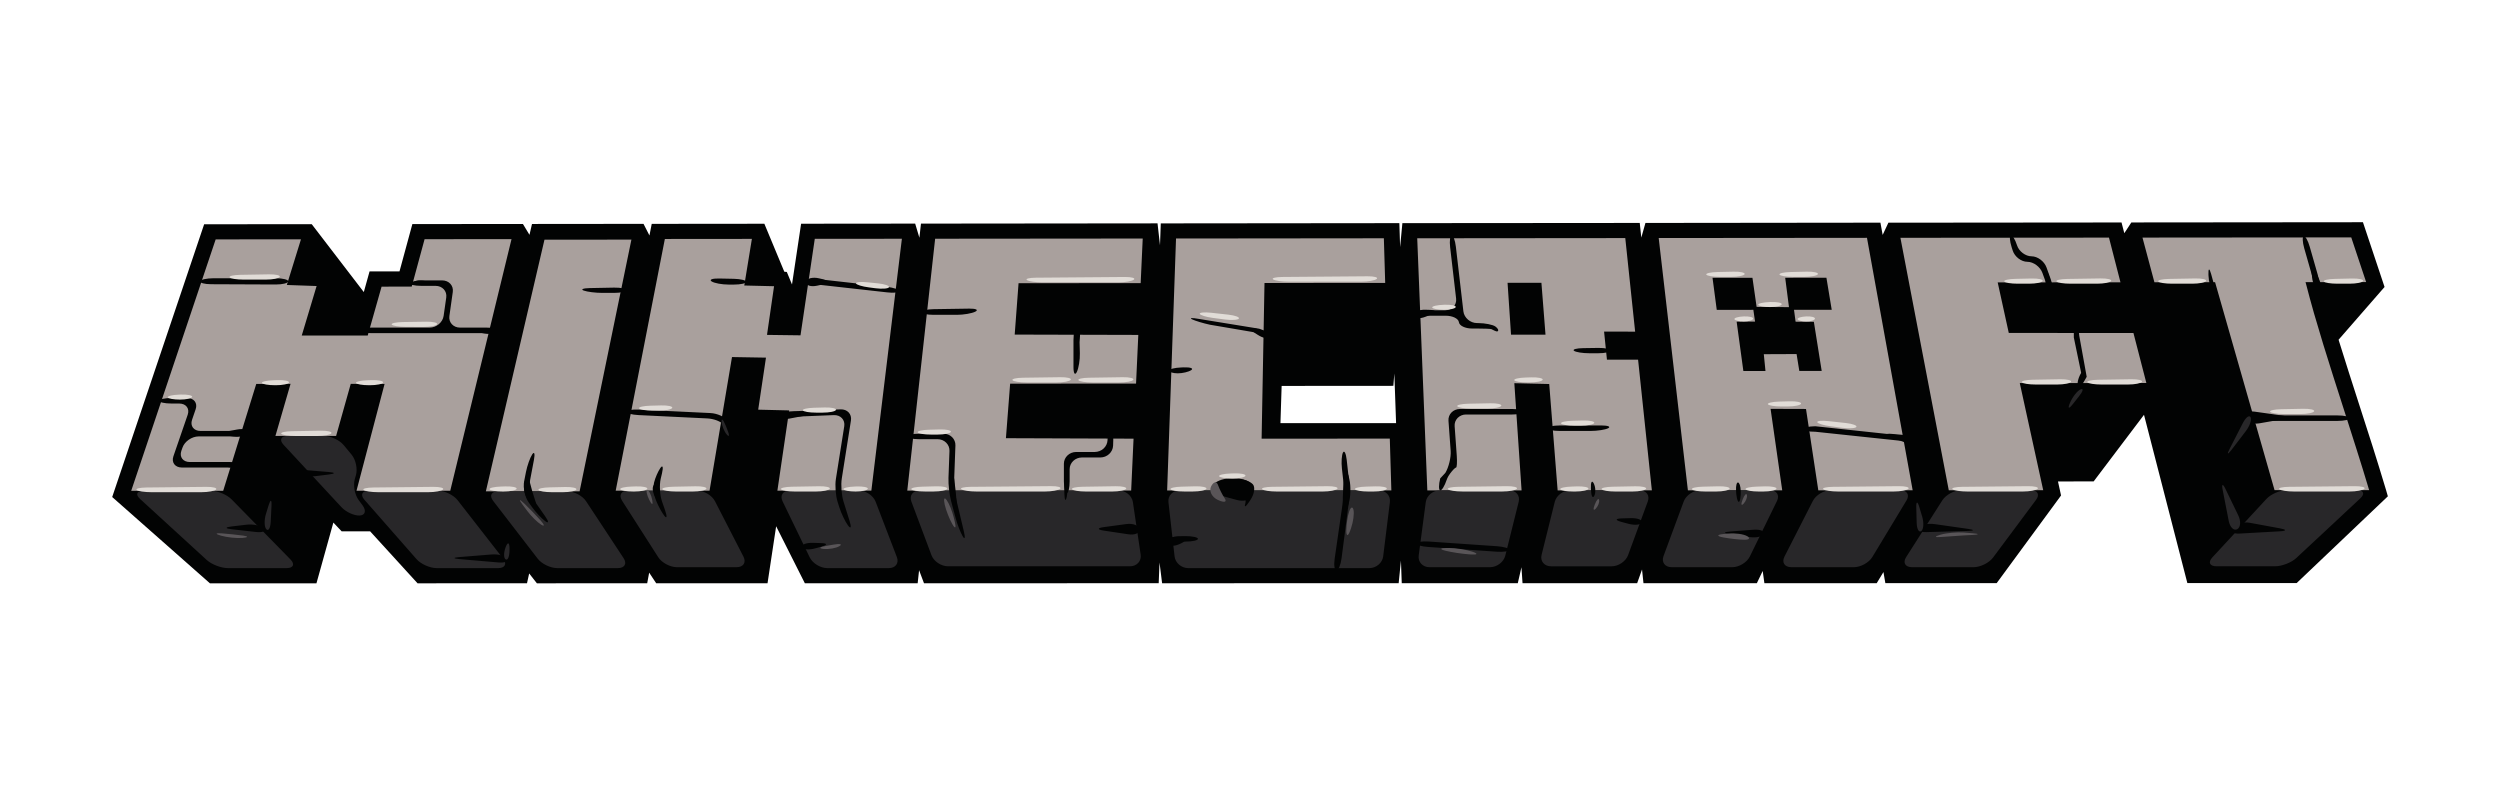 <?xml version="1.0" encoding="UTF-8"?> <svg xmlns="http://www.w3.org/2000/svg" width="90" height="29" viewBox="0 0 90 29" fill="none"><g clip-path="url(#clip0_1159_10919)"><path d="M85.895 17.631L85.643 16.804L85.407 16.049C85.407 16.049 84.66 13.724 84.562 13.418C84.442 13.044 84.324 12.669 84.208 12.293L84.189 12.23L85.844 10.331L85.066 8L76.729 8.008L76.475 8.395L76.375 8.009L67.982 8.017L67.776 8.457L67.695 8.016L59.236 8.026L59.087 8.553L59.031 8.026L50.486 8.033L50.404 8.896L50.377 8.033L41.788 8.042L41.76 8.831L41.671 8.041L33.155 8.05L33.098 8.559L32.946 8.05L28.84 8.054L28.512 10.241L28.325 9.79L28.235 9.782L27.517 8.055L23.462 8.059L23.38 8.478L23.167 8.059L19.152 8.063L19.061 8.454L18.825 8.063L14.845 8.067L14.382 9.77L13.304 9.771L13.097 10.515L11.222 8.07L7.349 8.074L4.039 17.893L7.558 21H11.392L12.001 18.812L12.298 19.127H13.324L15.032 20.999L18.972 20.998L19.05 20.644L19.328 20.999L23.299 20.998L23.37 20.615L23.623 20.998L27.631 20.998L27.941 18.945L28.975 20.998L33.036 20.997L33.087 20.527L33.264 20.997L41.713 20.996L41.743 20.25L41.836 20.997L50.352 20.995L50.434 20.18L50.463 20.995L54.641 20.994L54.772 20.421L54.811 20.994L58.938 20.994L59.113 20.501L59.165 20.994H63.247L63.457 20.555L63.518 20.994H67.562L67.804 20.594L67.873 20.993L71.881 20.992L74.198 17.837L74.087 17.332L75.371 17.331L77.184 14.933L78.745 20.991L82.679 20.991L85.963 17.867L85.895 17.631ZM46.096 15.233L46.139 13.893L50.161 13.89L50.196 13.445L50.259 15.232L46.096 15.233Z" fill="#020303"></path><path d="M11.398 10.297L10.863 12.079H13.238L13.737 10.319L14.822 10.318L15.285 8.611L18.415 8.608L16.209 17.666L12.834 17.667L13.845 13.821L12.627 13.819L12.1 15.693L9.915 15.694L10.46 13.818L9.225 13.822L8.035 17.668L4.723 17.67L7.764 8.618L10.835 8.615L10.326 10.259L11.398 10.297ZM22.731 8.626L20.866 17.687L17.491 17.688L19.601 8.629L22.731 8.626ZM27.295 14.748L27.575 12.875L26.352 12.854L25.544 17.663L22.165 17.664L23.935 8.603L27.068 8.6L26.794 10.278L27.866 10.304L27.612 12.056L28.818 12.072L29.332 8.598L32.468 8.595L31.369 17.661L27.986 17.663L28.41 14.775L27.295 14.748ZM40.808 15.792L40.722 17.658L32.662 17.661L33.665 8.594L41.138 8.587L41.064 10.192L36.668 10.196L36.529 12.045L40.979 12.057L40.898 13.809L36.365 13.812L36.213 15.775L40.808 15.792ZM84.645 8.546L85.181 10.155L82.999 10.157L83.013 10.207C83.103 10.559 83.201 10.917 83.305 11.282C83.411 11.649 83.523 12.022 83.638 12.4C83.755 12.779 83.874 13.164 83.997 13.548C84.121 13.935 84.246 14.325 84.371 14.715C84.446 14.951 84.522 15.19 84.599 15.431C84.677 15.673 84.756 15.917 84.832 16.162C84.911 16.408 84.987 16.655 85.064 16.902C85.141 17.149 85.217 17.397 85.289 17.644L81.884 17.645L79.743 10.16L77.559 10.162L77.129 8.553L84.645 8.546ZM76.804 11.988L77.269 13.788L72.712 13.791L73.556 17.648L70.156 17.649L68.415 8.561L75.923 8.554L76.337 10.163L71.917 10.167L72.316 11.986L76.804 11.988ZM63.741 14.719L64.16 17.651L60.764 17.652L59.713 8.569L67.211 8.562L68.856 17.65L65.459 17.651L65.016 14.723L63.741 14.719ZM65.942 11.152L65.751 9.998L64.267 10L64.403 11.057L63.238 11.048L63.088 10.001L61.651 10.002L61.803 11.155L63.121 11.154L63.182 11.578L62.519 11.579L62.761 13.356L63.557 13.355L63.497 12.751L64.677 12.746L64.775 13.354L65.581 13.353L65.299 11.585L64.641 11.581L64.584 11.152L65.942 11.152ZM57.85 12.949L58.971 12.948L59.467 17.652L56.075 17.654L55.772 13.825L54.516 13.795L54.777 17.654L51.384 17.655L51.02 8.578L58.51 8.571L58.865 11.939L57.747 11.938L57.85 12.949ZM55.638 12.048L55.491 10.18L54.272 10.181L54.397 12.049L55.638 12.048ZM45.522 10.188L49.867 10.185L49.819 8.578L42.337 8.586L42.017 17.658L50.089 17.655L50.033 15.79L45.418 15.792L45.522 10.188Z" fill="#A9A09D"></path><path d="M5.165 17.67C4.922 17.67 4.866 17.801 5.042 17.962L7.443 20.16C7.618 20.32 7.961 20.452 8.205 20.452H10.318C10.562 20.452 10.624 20.313 10.459 20.142L8.337 17.977C8.171 17.808 7.836 17.668 7.592 17.668L5.165 17.67ZM13.277 17.667C13.034 17.667 12.962 17.814 13.118 17.991L14.993 20.127C15.149 20.306 15.476 20.452 15.72 20.452H17.936C18.179 20.452 18.259 20.299 18.114 20.112L16.473 18.006C16.327 17.819 16.009 17.666 15.766 17.666L13.277 17.667Z" fill="#282729"></path><path d="M10.356 15.694C10.113 15.694 10.046 15.836 10.207 16.011L12.293 18.259C12.455 18.433 12.749 18.568 12.948 18.559C13.147 18.55 13.195 18.387 13.055 18.196L12.91 18C12.77 17.809 12.708 17.471 12.773 17.246L12.814 17.106C12.879 16.882 12.808 16.549 12.657 16.367L12.374 16.025C12.223 15.842 11.9 15.693 11.657 15.693H10.356V15.694ZM17.933 17.688C17.689 17.689 17.608 17.842 17.752 18.03L19.356 20.111C19.499 20.299 19.817 20.452 20.061 20.452H22.243C22.486 20.452 22.58 20.291 22.45 20.094L21.1 18.046C20.971 17.848 20.666 17.687 20.422 17.688L17.933 17.688ZM22.607 17.664C22.363 17.664 22.268 17.826 22.395 18.025L23.696 20.059C23.823 20.257 24.125 20.419 24.369 20.419H26.517C26.761 20.419 26.872 20.249 26.765 20.04L25.739 18.043C25.632 17.834 25.345 17.663 25.101 17.663L22.607 17.664ZM28.428 17.662C28.185 17.662 28.07 17.835 28.172 18.046L29.151 20.068C29.254 20.28 29.536 20.452 29.78 20.452H31.997C32.241 20.452 32.371 20.273 32.287 20.055L31.521 18.058C31.436 17.84 31.169 17.661 30.925 17.661L28.428 17.662ZM33.104 17.661C32.86 17.661 32.728 17.84 32.81 18.058L33.533 19.987C33.614 20.207 33.881 20.386 34.124 20.386H40.683C40.927 20.386 41.098 20.197 41.064 19.967L40.784 18.076C40.75 17.846 40.522 17.658 40.279 17.658L33.104 17.661ZM42.459 17.658C42.216 17.658 42.038 17.847 42.064 18.078L42.285 20.032C42.311 20.263 42.531 20.452 42.775 20.452H49.3C49.543 20.452 49.766 20.262 49.794 20.032L50.036 18.076C50.065 17.844 49.889 17.655 49.645 17.656L42.459 17.658ZM51.827 17.655C51.583 17.655 51.359 17.844 51.328 18.075L51.073 20C51.042 20.231 51.216 20.419 51.46 20.419H53.643C53.887 20.419 54.133 20.234 54.189 20.008L54.673 18.065C54.729 17.839 54.577 17.654 54.333 17.654L51.827 17.655ZM56.517 17.654C56.273 17.654 56.028 17.839 55.972 18.065L55.497 19.975C55.441 20.201 55.594 20.387 55.838 20.387H58.021C58.265 20.387 58.53 20.207 58.61 19.988L59.321 18.051C59.401 17.832 59.268 17.652 59.025 17.652L56.517 17.654ZM61.206 17.652C60.961 17.652 60.696 17.831 60.615 18.05L59.886 20.021C59.805 20.24 59.938 20.419 60.181 20.419H62.362C62.606 20.419 62.89 20.247 62.993 20.036L63.972 18.034C64.075 17.823 63.961 17.65 63.717 17.65L61.206 17.652ZM65.901 17.65C65.657 17.651 65.371 17.822 65.264 18.031L64.24 20.039C64.134 20.248 64.246 20.419 64.489 20.419H66.74C66.984 20.419 67.282 20.255 67.404 20.053L68.634 18.016C68.756 17.815 68.656 17.65 68.412 17.65H65.901ZM70.599 17.649C70.355 17.649 70.052 17.811 69.925 18.01L68.62 20.058C68.493 20.257 68.589 20.419 68.832 20.419H71.048C71.292 20.419 71.607 20.264 71.748 20.075L73.299 17.993C73.44 17.803 73.356 17.648 73.112 17.648L70.599 17.649ZM82.326 17.645C82.083 17.645 81.752 17.788 81.591 17.962L79.642 20.069C79.481 20.244 79.549 20.386 79.792 20.386H81.905C82.149 20.386 82.49 20.253 82.665 20.091L84.973 17.939C85.147 17.777 85.091 17.644 84.847 17.644L82.326 17.645Z" fill="#282729"></path><path d="M7.205 10.124C7.183 10.183 7.363 10.232 7.607 10.232L9.928 10.242C10.171 10.242 10.373 10.192 10.377 10.13C10.38 10.068 10.183 10.017 9.94 10.017H7.689C7.445 10.017 7.228 10.065 7.205 10.124ZM7.044 14.731C7.12 14.51 6.983 14.329 6.74 14.329H6.173C5.929 14.329 5.73 14.374 5.73 14.428C5.73 14.482 5.93 14.527 6.173 14.527H6.453C6.697 14.527 6.834 14.707 6.758 14.928L6.242 16.428C6.166 16.65 6.303 16.831 6.547 16.831H8.286C8.53 16.831 8.729 16.786 8.729 16.732C8.729 16.677 8.53 16.633 8.286 16.633H6.833C6.589 16.633 6.452 16.452 6.528 16.231L6.57 16.113C6.645 15.892 6.907 15.711 7.15 15.711H8.493C8.736 15.711 8.936 15.667 8.936 15.613C8.936 15.558 8.736 15.514 8.493 15.514H7.218C6.975 15.514 6.838 15.334 6.914 15.112L7.044 14.731ZM16.3 10.512C16.334 10.282 16.161 10.094 15.918 10.094L15.245 10.094C15.001 10.095 14.785 10.139 14.763 10.193C14.741 10.246 14.923 10.291 15.167 10.291H15.681C15.925 10.291 16.098 10.48 16.065 10.71L15.97 11.375C15.937 11.606 15.711 11.794 15.468 11.794H13.341C13.098 11.794 12.899 11.839 12.899 11.893C12.899 11.947 13.098 11.992 13.341 11.992H17.522C17.766 11.992 17.965 11.947 17.965 11.893C17.965 11.839 17.766 11.794 17.522 11.794H16.561C16.318 11.794 16.145 11.606 16.178 11.375L16.3 10.512ZM19.221 16.559C19.265 16.33 19.237 16.24 19.159 16.359C19.081 16.478 18.98 16.762 18.935 16.991L18.869 17.326C18.824 17.555 18.899 17.899 19.036 18.092L19.148 18.249C19.285 18.441 19.503 18.674 19.633 18.766C19.763 18.858 19.759 18.776 19.624 18.583L19.25 18.049C19.115 17.856 19.04 17.511 19.084 17.282L19.221 16.559ZM22.549 10.445C22.549 10.391 22.35 10.35 22.107 10.354L21.234 10.371C20.991 10.376 20.892 10.416 21.016 10.461C21.139 10.506 21.439 10.544 21.682 10.544H22.107C22.35 10.544 22.549 10.499 22.549 10.445ZM23.832 17.038C23.885 16.811 23.858 16.726 23.773 16.848C23.689 16.971 23.587 17.204 23.548 17.366C23.508 17.528 23.54 17.822 23.619 18.02C23.698 18.218 23.834 18.468 23.922 18.576C24.01 18.684 24.02 18.592 23.943 18.371L23.831 18.048C23.754 17.827 23.734 17.461 23.786 17.234L23.832 17.038ZM22.997 14.746C22.754 14.734 22.553 14.768 22.549 14.823C22.547 14.877 22.744 14.931 22.987 14.943L25.461 15.063C25.704 15.074 25.967 15.178 26.044 15.293C26.122 15.407 26.224 15.478 26.272 15.448C26.32 15.419 26.283 15.281 26.189 15.143C26.096 15.005 25.82 14.882 25.578 14.87L22.997 14.746ZM25.617 10.13C25.712 10.193 25.988 10.245 26.232 10.245H26.42C26.663 10.245 26.863 10.2 26.863 10.146C26.863 10.092 26.663 10.043 26.42 10.037L25.887 10.026C25.644 10.021 25.522 10.068 25.617 10.13ZM28.571 14.805C28.328 14.815 28.131 14.868 28.133 14.922C28.135 14.976 28.337 15.012 28.579 15.002L30.017 14.944C30.26 14.934 30.429 15.114 30.393 15.344L30.092 17.243C30.055 17.472 30.083 17.843 30.153 18.065L30.216 18.264C30.287 18.487 30.427 18.781 30.529 18.918C30.631 19.055 30.657 18.985 30.587 18.762L30.365 18.051C30.295 17.828 30.268 17.458 30.304 17.228L30.634 15.137C30.671 14.907 30.502 14.726 30.258 14.737L28.571 14.805ZM29.064 10.083C29.054 10.136 29.242 10.212 29.483 10.251L31.933 10.525C32.174 10.554 32.372 10.533 32.372 10.479C32.372 10.424 32.174 10.355 31.933 10.327L29.518 10.056C29.277 10.017 29.073 10.029 29.064 10.083ZM34.395 16.035C34.397 15.981 34.388 15.926 34.367 15.875C34.347 15.823 34.316 15.777 34.276 15.737C34.236 15.698 34.188 15.666 34.135 15.645C34.082 15.624 34.025 15.613 33.968 15.613H33.092C32.848 15.613 32.649 15.658 32.649 15.712C32.649 15.766 32.848 15.811 33.092 15.811H33.753C33.811 15.811 33.868 15.822 33.921 15.843C33.974 15.864 34.021 15.896 34.061 15.935C34.101 15.975 34.132 16.021 34.153 16.072C34.173 16.124 34.183 16.178 34.181 16.233L34.145 17.209C34.137 17.442 34.179 17.816 34.24 18.041L34.403 18.651C34.464 18.877 34.577 19.171 34.656 19.305C34.734 19.441 34.755 19.365 34.701 19.138L34.436 18.023C34.382 17.796 34.345 17.42 34.353 17.188L34.395 16.035ZM33.166 11.235C33.166 11.29 33.365 11.334 33.609 11.334H34.446C34.689 11.334 34.989 11.282 35.112 11.219C35.236 11.156 35.137 11.107 34.894 11.11L33.608 11.13C33.365 11.134 33.166 11.181 33.166 11.235ZM38.863 12.25C38.857 12.017 38.806 11.827 38.748 11.827C38.692 11.827 38.645 12.017 38.645 12.25V13.215C38.645 13.447 38.699 13.526 38.766 13.391C38.832 13.255 38.881 12.954 38.875 12.721L38.863 12.25ZM39.871 15.848C39.866 15.961 39.815 16.068 39.73 16.147C39.645 16.225 39.531 16.27 39.413 16.271H38.743C38.499 16.271 38.3 16.461 38.3 16.694V17.33C38.3 17.562 38.346 17.752 38.404 17.752C38.461 17.752 38.507 17.562 38.507 17.33V16.891C38.507 16.659 38.706 16.469 38.95 16.469H39.613C39.856 16.469 40.062 16.279 40.071 16.046L40.078 15.841C40.086 15.609 40.046 15.418 39.989 15.415C39.933 15.413 39.879 15.602 39.871 15.834L39.871 15.848ZM48.348 16.289C48.301 16.375 48.283 16.635 48.309 16.866L48.353 17.265C48.378 17.496 48.371 17.874 48.338 18.104L48.047 20.119C48.014 20.349 48.043 20.535 48.113 20.532C48.183 20.529 48.264 20.337 48.295 20.106L48.554 18.108C48.583 17.877 48.587 17.499 48.56 17.268L48.481 16.552C48.455 16.321 48.395 16.202 48.348 16.289ZM42.126 19.398C42.126 19.453 42.325 19.497 42.569 19.497H42.684C42.927 19.497 43.126 19.453 43.126 19.398C43.126 19.344 42.927 19.3 42.684 19.3H42.569C42.325 19.3 42.126 19.344 42.126 19.398ZM42.919 11.498C43.033 11.552 43.32 11.639 43.558 11.69L45.264 11.981C45.487 12.073 45.689 12.108 45.711 12.058C45.734 12.008 45.563 11.907 45.332 11.834L43.147 11.479C42.908 11.435 42.806 11.444 42.919 11.498ZM42.884 13.325C42.979 13.261 42.858 13.217 42.614 13.225L42.534 13.228C42.29 13.236 42.092 13.287 42.092 13.342C42.092 13.396 42.231 13.44 42.401 13.44C42.572 13.44 42.789 13.388 42.884 13.325ZM52.52 11.597C52.534 11.723 52.745 11.827 52.99 11.827H53.183C53.426 11.827 53.656 11.837 53.691 11.849C53.729 11.861 53.866 11.954 53.914 11.927C53.963 11.899 53.927 11.821 53.835 11.755C53.744 11.688 53.459 11.632 53.216 11.631H53.175C52.931 11.631 52.71 11.441 52.682 11.21L52.411 8.88C52.383 8.648 52.315 8.464 52.259 8.47C52.203 8.476 52.178 8.67 52.205 8.901L52.42 10.749C52.448 10.98 52.269 11.169 52.026 11.169H51.324C51.08 11.169 50.882 11.213 50.882 11.267C50.882 11.321 51.081 11.366 51.324 11.366H52.049C52.293 11.366 52.504 11.47 52.52 11.597ZM52.224 16.235C52.24 16.466 52.155 16.821 52.033 17.023L51.848 17.222C51.791 17.448 51.79 17.642 51.846 17.654C51.902 17.665 52.008 17.493 52.082 17.271C52.082 17.271 52.11 17.175 52.2 17.053C52.289 16.931 52.388 16.831 52.418 16.831C52.448 16.831 52.46 16.64 52.444 16.409L52.367 15.343C52.362 15.289 52.37 15.235 52.388 15.183C52.407 15.132 52.437 15.085 52.475 15.045C52.514 15.006 52.561 14.974 52.614 14.953C52.666 14.932 52.722 14.921 52.779 14.922H54.438C54.681 14.922 54.88 14.877 54.88 14.823C54.88 14.769 54.681 14.724 54.438 14.724H52.558C52.315 14.724 52.128 14.914 52.145 15.146L52.224 16.235ZM55.706 15.416C55.706 15.47 55.905 15.514 56.149 15.514H57.262C57.506 15.514 57.79 15.47 57.895 15.416C58 15.361 57.886 15.316 57.643 15.316L56.148 15.317C55.906 15.317 55.706 15.361 55.706 15.416ZM56.663 12.628C56.724 12.677 56.974 12.717 57.217 12.717H57.539C57.782 12.717 57.981 12.672 57.981 12.618C57.981 12.564 57.782 12.522 57.539 12.525L56.994 12.533C56.749 12.536 56.601 12.579 56.663 12.628ZM50.985 19.563C50.98 19.617 51.175 19.675 51.418 19.691L53.879 19.861C54.122 19.878 54.324 19.847 54.328 19.793C54.332 19.739 54.137 19.681 53.894 19.664L51.434 19.495C51.191 19.479 50.989 19.509 50.985 19.563ZM65.351 15.345C65.107 15.348 64.909 15.394 64.909 15.448C64.909 15.502 65.109 15.545 65.352 15.543L68.362 15.862C68.604 15.884 68.819 15.861 68.838 15.81C68.858 15.76 68.676 15.699 68.434 15.675L65.351 15.345ZM74.733 11.695C74.68 11.713 74.647 11.918 74.658 12.151L74.933 13.475C74.829 13.685 74.785 13.877 74.836 13.901C74.887 13.925 75.016 13.774 75.121 13.565L74.853 12.085C74.84 11.852 74.787 11.677 74.733 11.695ZM73.136 9.227C72.918 9.227 72.683 9.05 72.614 8.834C72.544 8.617 72.444 8.454 72.389 8.47C72.335 8.486 72.349 8.681 72.42 8.903L72.458 9.021C72.529 9.243 72.766 9.425 72.986 9.425C73.204 9.425 73.448 9.604 73.527 9.825L73.63 10.11C73.709 10.33 73.817 10.495 73.87 10.477C73.924 10.46 73.903 10.266 73.824 10.046L73.674 9.627C73.595 9.407 73.353 9.227 73.136 9.227ZM81.31 14.955C81.067 14.955 80.868 14.999 80.868 15.053C80.868 15.108 81.067 15.153 81.31 15.153H84.148C84.392 15.153 84.59 15.108 84.59 15.053C84.59 14.999 84.391 14.955 84.148 14.955H81.31ZM83.453 10.313C83.507 10.299 83.501 10.104 83.436 9.88L83.151 8.885C83.088 8.66 82.99 8.488 82.935 8.503C82.881 8.517 82.888 8.712 82.952 8.937L83.236 9.931C83.301 10.155 83.398 10.327 83.453 10.313Z" fill="#020303"></path><path d="M14.673 10.256H15.6C15.843 10.256 15.847 10.219 15.608 10.175L15.288 10.114C15.049 10.07 14.866 10.111 14.88 10.207L14.673 10.256ZM9.485 19.02C9.391 18.92 9.115 18.861 8.874 18.889L8.339 18.952C8.098 18.98 8.098 19.026 8.34 19.053L9.218 19.152C9.46 19.179 9.58 19.119 9.485 19.02ZM18.257 20.106C18.191 20.007 17.938 19.941 17.695 19.961L16.544 20.054C16.302 20.073 16.302 20.107 16.544 20.128L17.937 20.248C18.18 20.27 18.324 20.206 18.257 20.106ZM28.874 19.695C28.845 19.605 29.02 19.536 29.264 19.543L29.551 19.551C29.794 19.557 29.802 19.616 29.568 19.681L29.349 19.741C29.116 19.806 28.902 19.785 28.874 19.695ZM41.022 19.053C41.004 18.917 40.791 18.833 40.55 18.866L39.737 18.976C39.497 19.009 39.497 19.066 39.736 19.102L40.618 19.234C40.859 19.271 41.041 19.189 41.022 19.053ZM42.038 19.523C42.026 19.388 42.215 19.299 42.456 19.325L42.481 19.328C42.724 19.355 42.742 19.458 42.523 19.559L42.46 19.588C42.24 19.688 42.051 19.659 42.038 19.523ZM34.353 17.259C34.325 17.06 34.27 17.045 34.233 17.226C34.195 17.407 34.221 17.738 34.291 17.96L34.346 18.137C34.416 18.36 34.46 18.352 34.443 18.121L34.437 18.043C34.416 17.781 34.388 17.52 34.353 17.259ZM38.386 17.407C38.338 17.326 38.306 17.449 38.315 17.681L38.318 17.791C38.327 18.024 38.365 18.066 38.404 17.885C38.441 17.703 38.433 17.488 38.386 17.407ZM30.218 17.325C30.208 17.125 30.169 17.125 30.132 17.325C30.094 17.524 30.126 17.867 30.202 18.088L30.267 18.273C30.343 18.494 30.374 18.486 30.334 18.257L30.308 18.104C30.264 17.846 30.234 17.586 30.218 17.325ZM23.651 17.473C23.613 17.391 23.55 17.406 23.513 17.506C23.475 17.605 23.515 17.79 23.6 17.917C23.685 18.043 23.748 18.029 23.738 17.884C23.728 17.739 23.689 17.555 23.651 17.473ZM19.067 17.333C19.02 17.134 18.935 17.156 18.878 17.382V17.383C18.821 17.609 18.914 17.927 19.084 18.09C19.255 18.254 19.34 18.231 19.274 18.041C19.195 17.808 19.125 17.572 19.067 17.333ZM10.813 17.045C10.746 16.964 10.891 16.914 11.133 16.934L11.835 16.992C12.078 17.012 12.079 17.052 11.838 17.082L11.372 17.14C11.131 17.169 10.879 17.127 10.813 17.045ZM48.405 17.183C48.44 16.953 48.509 16.951 48.561 17.178L48.581 17.273C48.633 17.5 48.624 17.87 48.561 18.095L48.477 18.397C48.414 18.621 48.358 18.615 48.351 18.383L48.342 18.109C48.335 17.877 48.358 17.498 48.392 17.268L48.405 17.183ZM45.641 12.108C45.641 12.207 45.476 12.181 45.274 12.051L45.145 11.967C44.943 11.836 44.972 11.773 45.209 11.828L45.21 11.828C45.447 11.883 45.641 12.008 45.641 12.108ZM59.1 18.806C59.129 18.715 58.953 18.647 58.709 18.653L58.388 18.662C58.145 18.669 58.138 18.725 58.372 18.789L58.622 18.856C58.858 18.918 59.072 18.896 59.1 18.806ZM57.377 17.407C57.31 17.271 57.263 17.351 57.272 17.583L57.274 17.626C57.283 17.858 57.337 17.96 57.393 17.851C57.451 17.742 57.443 17.543 57.377 17.407ZM63.495 19.217C63.533 19.118 63.365 19.052 63.123 19.07L62.282 19.135C62.039 19.153 62.038 19.197 62.279 19.232L62.989 19.335C63.229 19.37 63.457 19.317 63.495 19.217ZM62.634 17.456C62.595 17.347 62.541 17.34 62.513 17.44C62.485 17.54 62.493 17.762 62.53 17.934C62.568 18.106 62.623 18.113 62.65 17.95C62.679 17.787 62.672 17.565 62.634 17.456ZM74.852 13.951C74.767 13.924 74.775 13.731 74.869 13.523C74.964 13.314 75.034 13.334 75.024 13.566L75.023 13.578C75.014 13.81 74.937 13.978 74.852 13.951ZM69.061 18.987C69.147 18.887 69.413 18.834 69.654 18.869L70.846 19.039C71.087 19.074 71.085 19.108 70.842 19.114L69.349 19.156C69.105 19.163 68.977 19.087 69.061 18.987ZM80.366 18.987C80.471 18.851 80.751 18.776 80.991 18.82L82.087 19.022C82.325 19.066 82.322 19.113 82.079 19.127L80.619 19.209C80.375 19.223 80.262 19.123 80.366 18.987ZM80.815 15.037C80.767 14.883 80.925 14.785 81.166 14.819L82.151 14.958C82.392 14.992 82.393 15.055 82.153 15.097L81.337 15.24C81.098 15.282 80.863 15.191 80.815 15.037ZM79.659 10.462C79.584 10.398 79.514 10.156 79.506 9.924L79.504 9.88C79.496 9.648 79.539 9.642 79.601 9.866L79.684 10.168C79.746 10.393 79.735 10.525 79.659 10.462ZM68.7 15.976L68.077 15.737C67.851 15.651 67.864 15.598 68.106 15.62L68.768 15.679M45.038 17.884C45.085 17.758 45.085 17.558 45.038 17.439C44.991 17.322 44.753 17.226 44.51 17.226H44.257C44.013 17.226 43.744 17.337 43.659 17.473C43.574 17.609 43.696 17.773 43.93 17.836L44.527 17.999C44.761 18.062 44.991 18.01 45.038 17.884Z" fill="#020303"></path><path d="M44.624 17.555C44.462 17.392 44.47 17.258 44.641 17.258C44.812 17.258 45.021 17.34 45.106 17.439C45.191 17.539 45.156 17.782 45.026 17.979L44.979 18.052C44.849 18.249 44.783 18.285 44.83 18.131C44.878 17.976 44.785 17.718 44.624 17.555ZM29.027 10.148C29.047 10.022 29.255 9.964 29.491 10.021L29.597 10.046C29.833 10.103 29.832 10.192 29.595 10.245L29.424 10.283C29.187 10.336 29.008 10.276 29.027 10.148ZM17.877 11.942C17.83 12.024 17.598 12.046 17.361 11.991L17.222 11.959C16.986 11.905 16.99 11.849 17.234 11.835L17.521 11.819C17.764 11.805 17.925 11.861 17.877 11.942ZM8.899 15.58C8.937 15.471 8.772 15.418 8.533 15.463L8.163 15.532C7.924 15.576 7.925 15.643 8.165 15.678L8.392 15.712C8.632 15.748 8.861 15.689 8.899 15.58Z" fill="#020303"></path><path d="M9.588 19.053C9.513 18.972 9.506 18.722 9.575 18.499L9.67 18.191C9.739 17.968 9.785 17.975 9.774 18.207L9.746 18.778C9.735 19.011 9.664 19.134 9.588 19.053ZM18.205 20.139C18.129 20.093 18.129 19.894 18.205 19.694C18.281 19.495 18.343 19.523 18.343 19.755V19.798C18.343 20.031 18.281 20.184 18.205 20.139ZM25.978 15.185C25.968 15.04 26.033 15.098 26.122 15.315L26.177 15.45C26.267 15.666 26.262 15.755 26.167 15.646C26.072 15.537 25.987 15.33 25.978 15.185ZM69.165 19.119C69.25 19.055 69.265 18.82 69.198 18.597L69.096 18.257C69.03 18.034 68.979 18.041 68.986 18.273L69 18.811C69.005 19.044 69.08 19.182 69.165 19.119ZM80.539 19.052C80.662 18.989 80.68 18.764 80.578 18.554L80.121 17.61C80.019 17.398 79.972 17.412 80.017 17.641L80.234 18.752C80.278 18.981 80.416 19.116 80.539 19.052ZM81.021 15.02C80.974 14.93 80.847 15.026 80.74 15.235L80.269 16.155C80.161 16.364 80.191 16.381 80.335 16.194L80.846 15.525C80.99 15.339 81.069 15.111 81.021 15.02Z" fill="#282729"></path><path d="M73.629 10.511L73.648 9.979C73.656 9.747 73.713 9.741 73.774 9.966L73.939 10.576" fill="#020303"></path><path d="M7.953 19.283C7.735 19.22 7.75 19.183 7.987 19.201C8.246 19.221 8.505 19.249 8.762 19.283C8.951 19.31 8.936 19.348 8.728 19.365C8.519 19.383 8.171 19.346 7.953 19.283ZM18.864 18.117C18.692 17.953 18.667 17.973 18.808 18.162L18.983 18.396C19.124 18.585 19.349 18.806 19.482 18.888C19.614 18.969 19.607 18.903 19.465 18.74C19.282 18.535 19.091 18.336 18.893 18.145L18.864 18.117ZM23.307 17.654C23.25 17.654 23.281 17.809 23.376 18C23.471 18.19 23.517 18.19 23.48 18C23.442 17.809 23.364 17.654 23.307 17.654ZM29.65 19.761C29.46 19.742 29.502 19.694 29.741 19.652L30.006 19.606C30.245 19.564 30.341 19.59 30.217 19.662C30.095 19.735 29.84 19.779 29.65 19.761ZM34.078 17.999C33.993 17.882 33.962 17.956 34.009 18.164C34.056 18.372 34.181 18.691 34.285 18.871C34.388 19.053 34.429 19.016 34.374 18.79L34.334 18.626C34.278 18.399 34.164 18.117 34.078 17.999ZM48.727 18.361C48.699 18.225 48.628 18.247 48.572 18.41C48.515 18.573 48.468 18.884 48.468 19.102C48.468 19.319 48.531 19.316 48.609 19.096L48.639 19.009C48.715 18.789 48.756 18.497 48.727 18.361ZM43.846 17.455C43.798 17.316 43.688 17.34 43.601 17.507C43.515 17.674 43.624 17.895 43.843 17.997L43.853 18.001C44.071 18.102 44.18 18.078 44.092 17.946C44.006 17.815 43.894 17.594 43.846 17.455ZM52.035 19.826C51.818 19.772 51.838 19.727 52.081 19.727H52.161C52.405 19.727 52.782 19.787 53.001 19.859C53.218 19.932 53.199 19.977 52.955 19.961L52.874 19.955C52.631 19.938 52.254 19.881 52.035 19.826ZM57.568 17.999C57.55 17.918 57.479 17.992 57.412 18.164C57.345 18.335 57.361 18.402 57.447 18.312C57.532 18.221 57.587 18.08 57.568 17.999ZM62.889 17.82C62.87 17.739 62.8 17.813 62.734 17.985C62.667 18.156 62.683 18.224 62.769 18.133C62.854 18.042 62.908 17.901 62.889 17.82ZM62.035 19.346C61.796 19.303 61.799 19.248 62.041 19.226L62.228 19.208C62.471 19.186 62.77 19.227 62.894 19.3C63.017 19.372 62.978 19.431 62.807 19.431C62.636 19.431 62.301 19.395 62.062 19.351L62.035 19.346ZM69.856 19.333C69.637 19.35 69.637 19.314 69.856 19.25C70.073 19.187 70.451 19.151 70.693 19.171L71.017 19.198C71.259 19.217 71.259 19.245 71.016 19.258L70.693 19.275C70.451 19.289 70.073 19.315 69.856 19.333Z" fill="#595558"></path><path d="M74.903 14.016C74.79 14.062 74.62 14.274 74.526 14.489L74.522 14.498C74.428 14.713 74.472 14.737 74.618 14.552L74.841 14.271C74.99 14.085 75.017 13.971 74.903 14.016Z" fill="#282729"></path><path d="M83.469 10.412C83.364 10.412 83.26 10.222 83.236 9.991L83.218 9.812C83.195 9.58 83.258 9.565 83.358 9.776L83.477 10.027C83.577 10.239 83.573 10.412 83.469 10.412ZM50.897 11.35C50.888 11.232 51.08 11.142 51.323 11.15L51.471 11.155C51.715 11.163 51.729 11.241 51.505 11.33L51.323 11.401C51.099 11.491 50.907 11.467 50.897 11.35ZM38.782 11.778C38.687 11.732 38.634 11.884 38.666 12.114L38.69 12.297C38.722 12.527 38.792 12.531 38.847 12.304L38.854 12.272C38.91 12.046 38.877 11.823 38.782 11.778ZM27.941 14.987C27.913 14.897 28.089 14.823 28.332 14.823H29.274C29.518 14.823 29.521 14.86 29.283 14.905L28.427 15.068C28.189 15.114 27.969 15.078 27.941 14.987ZM8.701 16.797C8.715 16.73 8.528 16.674 8.284 16.674H8.058C7.814 16.674 7.808 16.719 8.045 16.774L8.245 16.821C8.481 16.876 8.686 16.865 8.701 16.797Z" fill="#020303"></path><path d="M5.274 17.55C5.031 17.553 4.871 17.592 4.919 17.637C4.966 17.683 5.205 17.719 5.448 17.719H7.252C7.494 17.719 7.733 17.675 7.78 17.621C7.828 17.566 7.667 17.524 7.423 17.527L5.274 17.55ZM13.444 17.55C13.2 17.553 13.04 17.592 13.088 17.637C13.135 17.683 13.372 17.719 13.616 17.719H15.419C15.663 17.719 15.901 17.675 15.948 17.621C15.996 17.566 15.835 17.524 15.592 17.527L13.444 17.55ZM18.037 17.516C17.794 17.523 17.608 17.567 17.623 17.612C17.639 17.658 17.851 17.695 18.095 17.695H18.126C18.37 17.695 18.582 17.65 18.599 17.596C18.614 17.541 18.429 17.503 18.185 17.511L18.037 17.516ZM9.842 13.689C9.599 13.697 9.413 13.741 9.429 13.786C9.446 13.831 9.658 13.868 9.901 13.868H9.932C10.175 13.868 10.387 13.824 10.404 13.77C10.42 13.715 10.234 13.677 9.991 13.684L9.842 13.689ZM13.228 13.689C12.985 13.697 12.8 13.741 12.815 13.786C12.832 13.831 13.044 13.868 13.287 13.868H13.318C13.562 13.868 13.774 13.824 13.79 13.77C13.807 13.715 13.62 13.677 13.377 13.684L13.228 13.689ZM6.455 14.206C6.212 14.214 6.025 14.258 6.04 14.304C6.053 14.349 6.252 14.386 6.478 14.386C6.705 14.386 6.902 14.341 6.917 14.287C6.931 14.233 6.744 14.196 6.501 14.204L6.455 14.206ZM10.514 15.523C10.27 15.527 10.096 15.567 10.126 15.613C10.156 15.658 10.38 15.695 10.623 15.695H11.433C11.677 15.695 11.9 15.65 11.93 15.597C11.96 15.542 11.785 15.501 11.542 15.505L10.514 15.523ZM8.653 9.894C8.409 9.898 8.235 9.939 8.265 9.984C8.295 10.029 8.519 10.066 8.762 10.066H9.572C9.816 10.066 10.04 10.022 10.069 9.967C10.099 9.913 9.924 9.872 9.681 9.876L8.653 9.894ZM22.741 17.516C22.498 17.523 22.312 17.567 22.328 17.612C22.345 17.658 22.557 17.695 22.8 17.695H22.83C23.074 17.695 23.287 17.65 23.303 17.596C23.319 17.541 23.133 17.503 22.889 17.511L22.741 17.516ZM30.78 17.515C30.536 17.523 30.349 17.567 30.364 17.613C30.379 17.658 30.576 17.695 30.803 17.695C31.031 17.695 31.227 17.651 31.242 17.596C31.256 17.542 31.068 17.504 30.826 17.513L30.78 17.515ZM24.241 17.522C23.997 17.527 23.819 17.567 23.845 17.613C23.871 17.658 24.092 17.695 24.335 17.695H24.94C25.184 17.695 25.404 17.65 25.43 17.596C25.456 17.542 25.279 17.501 25.035 17.506L24.241 17.522ZM28.506 17.522C28.262 17.527 28.087 17.567 28.116 17.613C28.146 17.658 28.369 17.695 28.612 17.695H29.375C29.619 17.695 29.841 17.65 29.871 17.596C29.9 17.542 29.725 17.5 29.482 17.505L28.506 17.522ZM33.211 17.52C32.968 17.525 32.786 17.567 32.807 17.613C32.828 17.658 33.045 17.694 33.288 17.694H33.618C33.861 17.694 34.078 17.65 34.1 17.596C34.121 17.541 33.94 17.501 33.696 17.507L33.211 17.52ZM42.542 17.52C42.299 17.525 42.117 17.567 42.139 17.613C42.161 17.658 42.377 17.694 42.621 17.694H42.949C43.192 17.694 43.41 17.65 43.431 17.596C43.453 17.541 43.272 17.501 43.028 17.507L42.542 17.52ZM49.185 17.518C48.942 17.524 48.758 17.567 48.778 17.612C48.797 17.658 49.011 17.695 49.255 17.695H49.447C49.69 17.695 49.905 17.65 49.924 17.596C49.944 17.541 49.76 17.502 49.517 17.509L49.185 17.518ZM52.495 17.525C52.252 17.528 52.086 17.567 52.126 17.613C52.167 17.658 52.4 17.694 52.643 17.694H54.089C54.332 17.694 54.565 17.65 54.606 17.596C54.648 17.541 54.482 17.499 54.238 17.502L52.495 17.525ZM56.579 17.517C56.336 17.524 56.151 17.567 56.168 17.613C56.185 17.658 56.398 17.695 56.64 17.695H56.709C56.953 17.695 57.166 17.65 57.183 17.596C57.2 17.542 57.015 17.503 56.771 17.51L56.579 17.517ZM58.053 17.522C57.809 17.527 57.632 17.567 57.658 17.613C57.684 17.658 57.906 17.695 58.149 17.695H58.769C59.012 17.695 59.233 17.65 59.26 17.596C59.286 17.542 59.109 17.501 58.865 17.506L58.053 17.522ZM61.31 17.52C61.066 17.526 60.886 17.567 60.908 17.613C60.931 17.658 61.148 17.695 61.392 17.695H61.782C62.025 17.695 62.243 17.65 62.265 17.596C62.287 17.542 62.107 17.501 61.863 17.507L61.31 17.52ZM63.249 17.518C63.005 17.525 62.821 17.567 62.839 17.613C62.858 17.658 63.072 17.695 63.316 17.695H63.478C63.721 17.695 63.935 17.65 63.953 17.596C63.971 17.542 63.788 17.503 63.544 17.509L63.249 17.518ZM65.99 17.526C65.746 17.528 65.588 17.567 65.638 17.613C65.689 17.658 65.93 17.695 66.173 17.695H68.168C68.412 17.695 68.652 17.65 68.703 17.596C68.753 17.542 68.596 17.499 68.353 17.502L65.99 17.526ZM70.642 17.526C70.398 17.528 70.24 17.567 70.291 17.613C70.341 17.658 70.582 17.695 70.826 17.695H72.82C73.064 17.695 73.305 17.65 73.356 17.596C73.407 17.542 73.249 17.499 73.006 17.502L70.642 17.526ZM82.404 17.526C82.161 17.528 82.003 17.567 82.055 17.613C82.105 17.658 82.345 17.695 82.59 17.695H84.582C84.826 17.695 85.067 17.65 85.117 17.596C85.168 17.542 85.01 17.499 84.768 17.502L82.404 17.526ZM78.087 10.041C77.843 10.046 77.667 10.086 77.696 10.132C77.724 10.177 77.947 10.213 78.191 10.213H78.924C79.168 10.213 79.391 10.169 79.419 10.115C79.448 10.06 79.272 10.02 79.028 10.024L78.087 10.041ZM74.415 10.042C74.172 10.046 74 10.086 74.033 10.132C74.066 10.177 74.292 10.213 74.536 10.213H75.497C75.742 10.213 75.967 10.169 76 10.115C76.032 10.06 75.86 10.02 75.616 10.023L74.415 10.042ZM72.553 10.039C72.31 10.044 72.129 10.086 72.153 10.131C72.175 10.177 72.393 10.213 72.637 10.213H73.05C73.294 10.213 73.512 10.169 73.535 10.115C73.558 10.06 73.378 10.021 73.134 10.026L72.553 10.039ZM73.175 13.671C72.931 13.675 72.757 13.716 72.786 13.761C72.815 13.807 73.039 13.843 73.282 13.843H74.061C74.304 13.843 74.527 13.799 74.557 13.745C74.587 13.69 74.412 13.65 74.168 13.653L73.175 13.671ZM61.827 9.793C61.583 9.799 61.403 9.84 61.426 9.885C61.449 9.93 61.666 9.967 61.91 9.967H62.323C62.567 9.967 62.784 9.923 62.807 9.869C62.829 9.815 62.649 9.774 62.405 9.78L61.827 9.793ZM64.463 9.793C64.219 9.799 64.039 9.84 64.062 9.885C64.084 9.93 64.303 9.967 64.546 9.967H64.96C65.204 9.967 65.421 9.923 65.445 9.869C65.466 9.815 65.287 9.774 65.042 9.78L64.463 9.793ZM62.775 11.391C62.578 11.399 62.427 11.444 62.439 11.49C62.45 11.535 62.602 11.573 62.776 11.573C62.95 11.573 63.102 11.528 63.112 11.473C63.123 11.42 62.971 11.383 62.775 11.391ZM63.714 10.873C63.471 10.882 63.283 10.926 63.297 10.972C63.311 11.017 63.501 11.054 63.72 11.054C63.938 11.054 64.128 11.01 64.142 10.955C64.156 10.9 63.968 10.863 63.724 10.873L63.714 10.873ZM51.978 10.972C51.734 10.98 51.546 11.024 51.56 11.07C51.574 11.116 51.764 11.153 51.983 11.153C52.202 11.153 52.392 11.108 52.407 11.054C52.422 10.999 52.233 10.962 51.991 10.971L51.978 10.972ZM54.925 13.591C54.68 13.598 54.495 13.641 54.513 13.687C54.53 13.732 54.743 13.769 54.986 13.769H55.062C55.306 13.769 55.52 13.725 55.536 13.671C55.553 13.616 55.368 13.578 55.124 13.585L54.925 13.591ZM52.856 14.534C52.613 14.54 52.435 14.58 52.462 14.625C52.488 14.671 52.708 14.707 52.953 14.707H53.556C53.8 14.707 54.02 14.663 54.046 14.608C54.073 14.554 53.895 14.513 53.652 14.518L52.856 14.534ZM82.118 14.732C81.875 14.737 81.698 14.777 81.725 14.823C81.751 14.868 81.972 14.905 82.215 14.905H82.818C83.062 14.905 83.283 14.86 83.309 14.806C83.336 14.752 83.158 14.711 82.915 14.716L82.118 14.732ZM33.444 15.47C33.201 15.476 33.017 15.519 33.037 15.564C33.057 15.608 33.272 15.645 33.515 15.645H33.752C33.995 15.645 34.212 15.601 34.231 15.547C34.251 15.492 34.069 15.454 33.825 15.46L33.444 15.47ZM29.307 14.679C29.064 14.686 28.881 14.728 28.901 14.773C28.92 14.818 29.135 14.855 29.378 14.855H29.616C29.86 14.855 30.076 14.811 30.095 14.757C30.115 14.702 29.932 14.663 29.689 14.669L29.307 14.679ZM23.412 14.605C23.169 14.611 22.986 14.654 23.006 14.699C23.027 14.745 23.242 14.782 23.486 14.782H23.723C23.966 14.782 24.182 14.737 24.201 14.682C24.222 14.628 24.038 14.589 23.795 14.595L23.412 14.605ZM14.496 11.594C14.252 11.598 14.075 11.638 14.102 11.683C14.129 11.729 14.35 11.766 14.594 11.767L15.243 11.77C15.486 11.771 15.708 11.727 15.735 11.672C15.763 11.618 15.586 11.577 15.342 11.581L14.496 11.594ZM31.233 10.163C30.991 10.137 30.803 10.155 30.817 10.203C30.83 10.251 31.038 10.315 31.279 10.346L31.515 10.377C31.756 10.408 31.976 10.392 32.003 10.341C32.03 10.29 31.855 10.227 31.612 10.202L31.233 10.163ZM56.605 15.148C56.361 15.154 56.178 15.197 56.198 15.242C56.218 15.287 56.434 15.324 56.677 15.324H56.914C57.157 15.324 57.373 15.279 57.393 15.225C57.412 15.171 57.23 15.132 56.986 15.138L56.605 15.148ZM64.05 14.457C63.806 14.464 63.623 14.506 63.644 14.551C63.663 14.596 63.879 14.633 64.122 14.633H64.359C64.603 14.633 64.818 14.588 64.838 14.534C64.858 14.479 64.675 14.441 64.432 14.447L64.05 14.457ZM46.16 9.971C45.917 9.974 45.768 10.012 45.831 10.058C45.893 10.103 46.143 10.14 46.386 10.14H49.007C49.251 10.14 49.5 10.096 49.562 10.041C49.624 9.987 49.476 9.944 49.232 9.946L46.16 9.971ZM37.295 9.997C37.052 9.999 36.904 10.037 36.969 10.082C37.033 10.128 37.285 10.165 37.528 10.165H40.262C40.505 10.165 40.756 10.12 40.821 10.066C40.885 10.011 40.737 9.969 40.494 9.971L37.295 9.997ZM36.83 13.598C36.586 13.601 36.416 13.641 36.45 13.687C36.485 13.732 36.712 13.77 36.956 13.77H38.041C38.285 13.77 38.512 13.725 38.547 13.671C38.581 13.617 38.41 13.575 38.167 13.579L36.83 13.598ZM39.207 13.598C38.964 13.601 38.791 13.641 38.824 13.687C38.857 13.732 39.083 13.77 39.327 13.77H40.297C40.54 13.77 40.766 13.726 40.799 13.671C40.832 13.617 40.66 13.575 40.416 13.579L39.207 13.598ZM44.301 17.046C44.057 17.054 43.871 17.098 43.887 17.143C43.902 17.188 44.114 17.226 44.358 17.226H44.365C44.608 17.226 44.821 17.181 44.837 17.127C44.854 17.072 44.667 17.034 44.424 17.042L44.301 17.046ZM43.601 11.259C43.359 11.232 43.174 11.251 43.191 11.298C43.208 11.347 43.419 11.412 43.66 11.444L44.105 11.503C44.346 11.534 44.569 11.519 44.6 11.468C44.631 11.417 44.459 11.354 44.217 11.327L43.601 11.259ZM65.831 15.161C65.589 15.134 65.405 15.151 65.422 15.199C65.438 15.247 65.651 15.312 65.892 15.344L66.335 15.403C66.577 15.434 66.799 15.419 66.83 15.368C66.861 15.318 66.689 15.254 66.448 15.228L65.831 15.161ZM65.026 11.391C64.843 11.399 64.702 11.444 64.713 11.49C64.723 11.535 64.864 11.573 65.025 11.573C65.187 11.573 65.328 11.528 65.338 11.473C65.348 11.42 65.208 11.383 65.026 11.391ZM75.528 13.672C75.284 13.676 75.111 13.716 75.144 13.761C75.177 13.806 75.402 13.843 75.646 13.843H76.609C76.852 13.843 77.079 13.799 77.111 13.745C77.143 13.69 76.971 13.65 76.727 13.653L75.528 13.672ZM84.057 10.04C83.814 10.045 83.634 10.086 83.657 10.132C83.681 10.177 83.9 10.213 84.143 10.213H84.585C84.83 10.213 85.048 10.169 85.071 10.115C85.095 10.06 84.916 10.021 84.672 10.026L84.057 10.04ZM45.8 17.525C45.556 17.528 45.394 17.567 45.438 17.613C45.483 17.658 45.719 17.695 45.962 17.695H47.621C47.864 17.695 48.1 17.65 48.145 17.596C48.19 17.542 48.027 17.5 47.784 17.503L45.8 17.525ZM34.943 17.526C34.699 17.529 34.548 17.567 34.607 17.612C34.666 17.658 34.913 17.695 35.157 17.695H37.616C37.86 17.695 38.108 17.65 38.166 17.595C38.225 17.541 38.074 17.498 37.831 17.501L34.943 17.526ZM38.976 17.523C38.733 17.527 38.56 17.567 38.592 17.613C38.624 17.658 38.85 17.695 39.093 17.695H40.04C40.284 17.695 40.509 17.65 40.542 17.596C40.574 17.542 40.401 17.5 40.158 17.504L38.976 17.523ZM19.787 17.545C19.544 17.55 19.362 17.592 19.385 17.637C19.407 17.683 19.625 17.719 19.869 17.719H20.267C20.51 17.719 20.728 17.675 20.75 17.621C20.773 17.566 20.592 17.527 20.349 17.532L19.787 17.545Z" fill="#E1DCD7"></path></g><defs><clipPath id="clip0_1159_10919"><rect width="82" height="13" fill="white" transform="translate(4 8)"></rect></clipPath></defs></svg> 